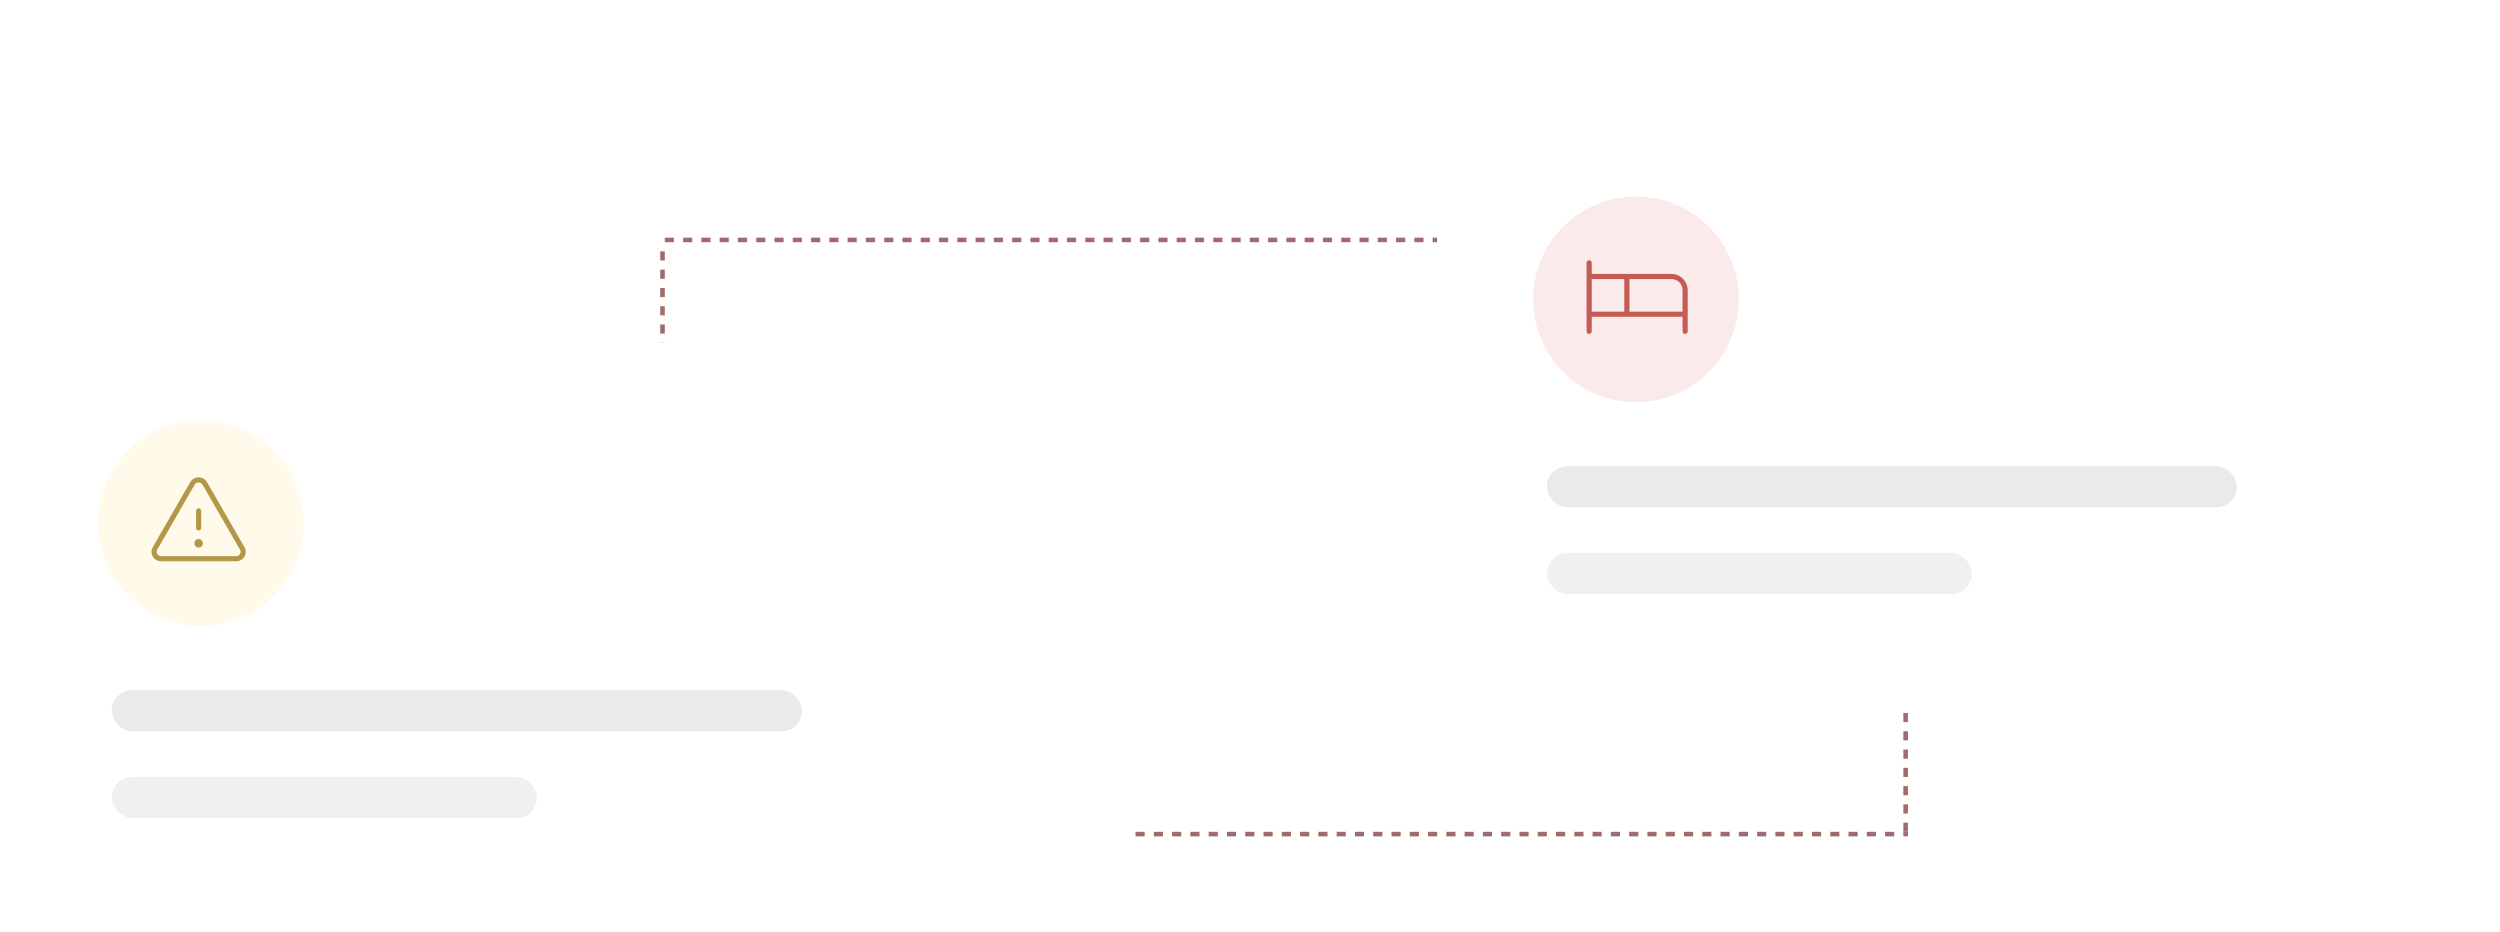 <svg width="547" height="204" viewBox="0 0 547 204" fill="none" xmlns="http://www.w3.org/2000/svg">
<line x1="248.457" y1="182.5" x2="417.457" y2="182.5" stroke="#A16B6B" stroke-dasharray="2 2"/>
<line x1="145.457" y1="52.5" x2="314.457" y2="52.5" stroke="#A16B6B" stroke-dasharray="2 2"/>
<line x1="416.957" y1="182" x2="416.957" y2="154" stroke="#A16B6B" stroke-dasharray="2 2"/>
<line x1="144.957" y1="81" x2="144.957" y2="53" stroke="#A16B6B" stroke-dasharray="2 2"/>
<g filter="url(#filter0_d_269_4632)">
<rect x="314.457" y="26" width="206" height="129" rx="8" fill="white"/>
</g>
<circle cx="357.957" cy="65.5" r="22.5" fill="#FAEBEA"/>
<path d="M365.707 59.938H348.27V57.5C348.27 57.351 348.21 57.208 348.105 57.102C347.999 56.997 347.856 56.938 347.707 56.938C347.558 56.938 347.415 56.997 347.309 57.102C347.204 57.208 347.145 57.351 347.145 57.5V72.5C347.145 72.649 347.204 72.792 347.309 72.898C347.415 73.003 347.558 73.062 347.707 73.062C347.856 73.062 347.999 73.003 348.105 72.898C348.21 72.792 348.27 72.649 348.27 72.5V69.312H368.145V72.5C368.145 72.649 368.204 72.792 368.309 72.898C368.415 73.003 368.558 73.062 368.707 73.062C368.856 73.062 368.999 73.003 369.105 72.898C369.21 72.792 369.27 72.649 369.27 72.5V63.5C369.27 62.555 368.894 61.649 368.226 60.981C367.558 60.313 366.652 59.938 365.707 59.938ZM348.27 61.062H355.395V68.188H348.27V61.062ZM356.52 68.188V61.062H365.707C366.353 61.062 366.973 61.319 367.431 61.776C367.888 62.233 368.145 62.853 368.145 63.5V68.188H356.52Z" fill="#C35B57"/>
<rect opacity="0.57" x="338.457" y="102" width="151" height="9" rx="4.5" fill="#D9D9D9"/>
<rect opacity="0.4" x="338.457" y="121" width="93" height="9" rx="4.5" fill="#D9D9D9"/>
<rect x="0.457" y="75" width="247" height="129" rx="8" fill="white"/>
<circle cx="43.957" cy="114.5" r="22.5" fill="#FFFAEA"/>
<path d="M53.495 119.727L45.295 105.489C45.107 105.169 44.838 104.904 44.516 104.719C44.194 104.535 43.828 104.438 43.457 104.438C43.086 104.438 42.72 104.535 42.398 104.719C42.075 104.904 41.807 105.169 41.618 105.489L33.419 119.727C33.239 120.036 33.144 120.387 33.144 120.745C33.144 121.103 33.239 121.454 33.419 121.763C33.605 122.086 33.873 122.353 34.197 122.537C34.52 122.722 34.886 122.817 35.258 122.812H51.655C52.027 122.816 52.393 122.721 52.716 122.537C53.039 122.353 53.307 122.086 53.493 121.763C53.674 121.455 53.769 121.103 53.769 120.746C53.77 120.388 53.675 120.036 53.495 119.727ZM52.519 121.2C52.431 121.351 52.305 121.475 52.153 121.561C52.002 121.647 51.83 121.69 51.655 121.687H35.258C35.084 121.69 34.912 121.647 34.761 121.561C34.609 121.475 34.483 121.351 34.395 121.2C34.313 121.062 34.27 120.905 34.27 120.744C34.27 120.584 34.313 120.427 34.395 120.289L42.593 106.051C42.683 105.902 42.81 105.779 42.961 105.693C43.112 105.608 43.283 105.563 43.457 105.563C43.631 105.563 43.802 105.608 43.953 105.693C44.104 105.779 44.231 105.902 44.32 106.051L52.52 120.289C52.602 120.427 52.645 120.584 52.645 120.744C52.644 120.905 52.601 121.062 52.519 121.2ZM42.895 115.5V111.75C42.895 111.601 42.954 111.458 43.059 111.352C43.165 111.247 43.308 111.187 43.457 111.187C43.606 111.187 43.749 111.247 43.855 111.352C43.96 111.458 44.02 111.601 44.02 111.75V115.5C44.02 115.649 43.96 115.792 43.855 115.898C43.749 116.003 43.606 116.062 43.457 116.062C43.308 116.062 43.165 116.003 43.059 115.898C42.954 115.792 42.895 115.649 42.895 115.5ZM44.395 118.875C44.395 119.06 44.34 119.242 44.236 119.396C44.133 119.55 43.987 119.67 43.816 119.741C43.644 119.812 43.456 119.831 43.274 119.794C43.092 119.758 42.925 119.669 42.794 119.538C42.663 119.407 42.574 119.24 42.538 119.058C42.501 118.876 42.52 118.688 42.591 118.516C42.662 118.345 42.782 118.198 42.936 118.095C43.09 117.992 43.272 117.937 43.457 117.937C43.706 117.937 43.944 118.036 44.12 118.212C44.296 118.388 44.395 118.626 44.395 118.875Z" fill="#B29848"/>
<rect opacity="0.57" x="24.457" y="151" width="151" height="9" rx="4.5" fill="#D9D9D9"/>
<rect opacity="0.4" x="24.457" y="170" width="93" height="9" rx="4.5" fill="#D9D9D9"/>
<defs>
<filter id="filter0_d_269_4632" x="288.557" y="0.1" width="257.8" height="180.8" filterUnits="userSpaceOnUse" color-interpolation-filters="sRGB">
<feFlood flood-opacity="0" result="BackgroundImageFix"/>
<feColorMatrix in="SourceAlpha" type="matrix" values="0 0 0 0 0 0 0 0 0 0 0 0 0 0 0 0 0 0 127 0" result="hardAlpha"/>
<feOffset/>
<feGaussianBlur stdDeviation="12.95"/>
<feComposite in2="hardAlpha" operator="out"/>
<feColorMatrix type="matrix" values="0 0 0 0 0.69 0 0 0 0 0.69 0 0 0 0 0.69 0 0 0 0.25 0"/>
<feBlend mode="normal" in2="BackgroundImageFix" result="effect1_dropShadow_269_4632"/>
<feBlend mode="normal" in="SourceGraphic" in2="effect1_dropShadow_269_4632" result="shape"/>
</filter>
</defs>
</svg>
